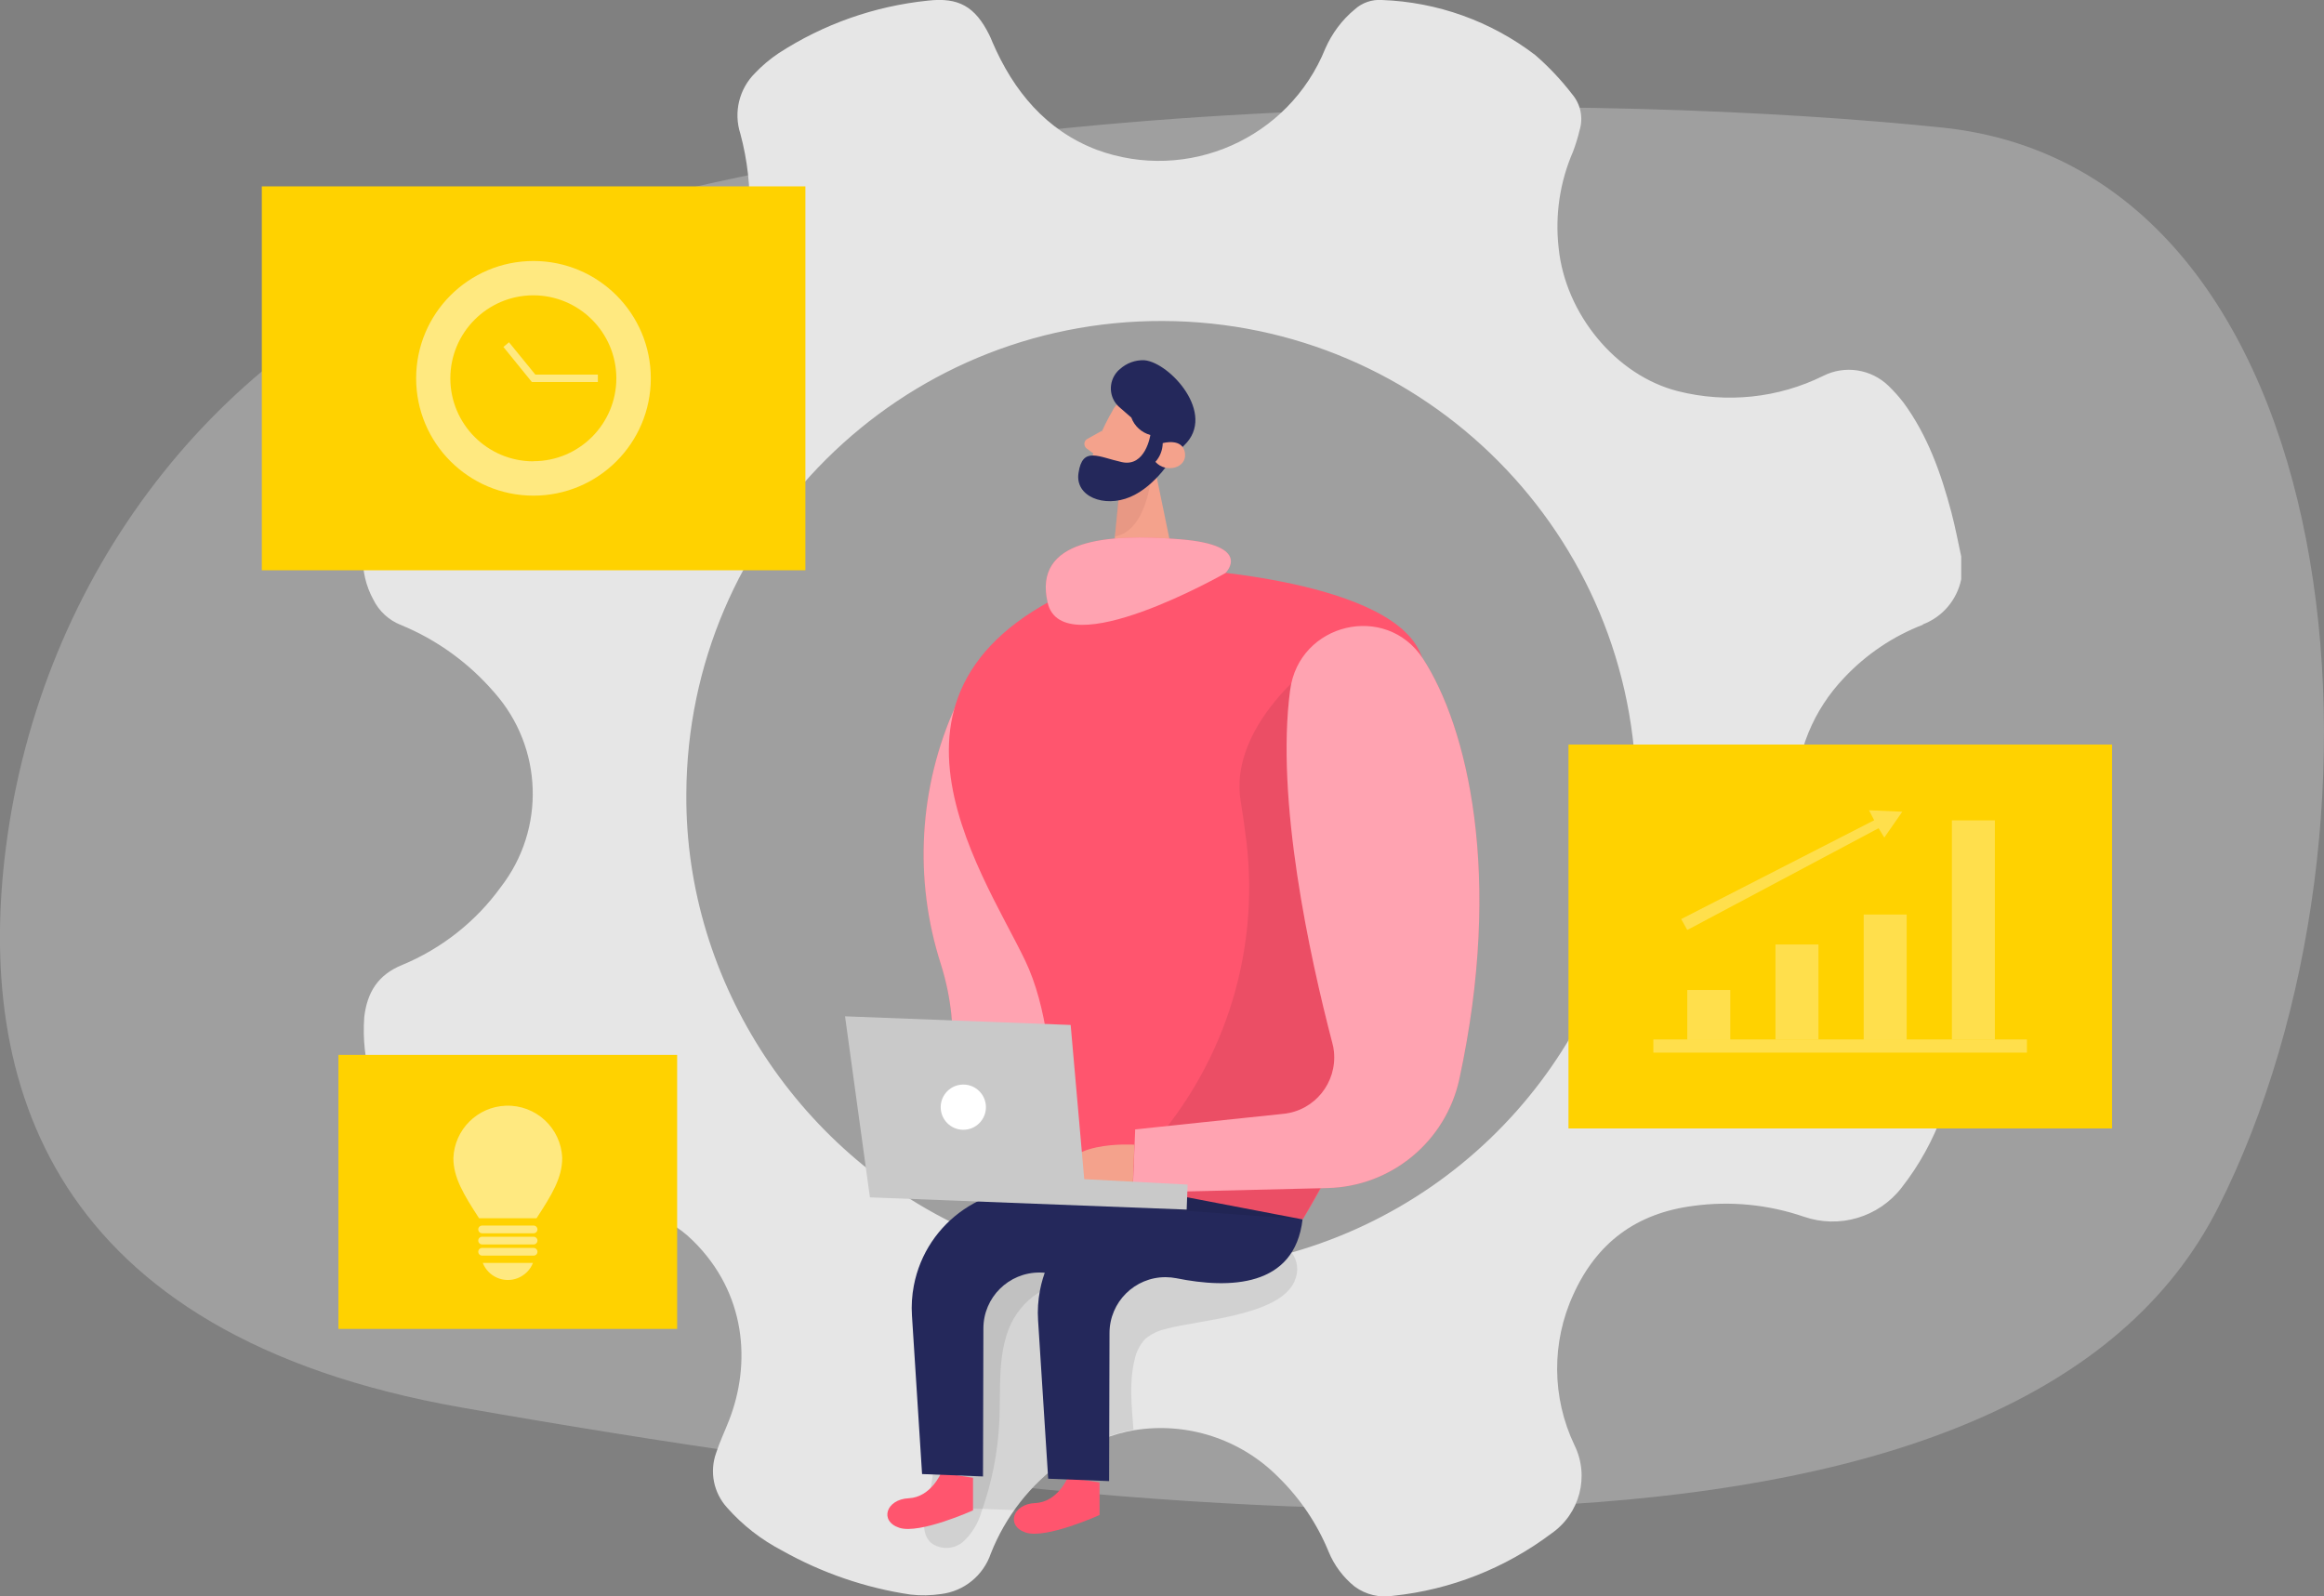 <svg viewBox="0 0 174.69 120" xmlns="http://www.w3.org/2000/svg"><rect x="0" y="0" width="174.69" height="120" fill="#808080" stroke="none"/><path d="m34.41 19.3c-18 6.73-31.33 23.79-33.97 44.43-2.22 17.39 3.08 36.61 34.27 42.08 60.69 10.68 117.52 13.69 132.03-15.05s10.04-77.99-20.75-81.17c-24.48-2.54-76.45-3.44-111.58 9.7z" fill="#e6e6e6" opacity=".3"/><path d="m144.53 46.94c1.48-.56 2.57-1.84 2.89-3.39v-1.72c-.24-1.11-.45-2.22-.74-3.32-.78-2.94-1.78-5.77-3.61-8.26-.34-.44-.71-.85-1.11-1.24-1.31-1.27-3.29-1.58-4.92-.75-3.38 1.67-7.25 2.07-10.9 1.15-4.69-1.18-8.48-5.83-8.98-10.77-.28-2.47.09-4.96 1.08-7.24.2-.53.37-1.08.5-1.63.28-.93.07-1.93-.55-2.67-.83-1.08-1.77-2.08-2.8-2.97-3.33-2.54-7.35-3.98-11.52-4.13-.74-.05-1.48.2-2.03.7-.96.79-1.72 1.81-2.22 2.95-2.73 6.76-10.34 10.13-17.18 7.61-3.8-1.45-6.25-4.4-7.84-8.09-.08-.19-.15-.38-.24-.55-1.06-2.12-2.29-2.84-4.63-2.57-3.99.41-7.83 1.76-11.2 3.95-.64.43-1.24.93-1.77 1.49-1.2 1.19-1.63 2.95-1.11 4.56 1.07 3.97.91 8.17-.44 12.05-1.22 3.6-4.01 5.59-7.44 6.72-3.15.99-6.54.9-9.63-.27-.5-.18-1.01-.31-1.51-.48-1.66-.55-3-.08-4.19 1.08-1.13 1.14-2.05 2.46-2.72 3.91-1.42 2.7-2.25 5.68-2.44 8.72-.04 1.15.23 2.28.78 3.29.43.87 1.16 1.55 2.07 1.91 2.71 1.11 5.12 2.86 7.03 5.08 3.66 4.13 3.86 10.27.48 14.63-1.88 2.6-4.45 4.62-7.41 5.85-1.83.74-2.63 2.07-2.85 3.91-.12 1.66.06 3.32.55 4.9.71 2.67 1.83 5.21 3.32 7.54 1.06 1.66 2.5 2.81 4.56 2.88.77 0 1.54-.11 2.28-.34 3.31-1.03 6.85-1.14 10.22-.31 1.43.36 2.74 1.11 3.78 2.15 4 3.93 4.39 9.23 2.7 13.53-.32.82-.7 1.61-.97 2.45-.49 1.4-.18 2.96.82 4.07 1.18 1.34 2.6 2.44 4.18 3.26 2.98 1.67 6.24 2.79 9.62 3.29.77.09 1.54.07 2.3-.04 1.73-.21 3.18-1.4 3.74-3.05 1.1-2.79 2.98-5.19 5.43-6.93.27-.2.55-.38.82-.55 1.36-.89 2.89-1.5 4.49-1.78 3.99-.66 8.05.66 10.89 3.54 1.62 1.59 2.9 3.49 3.76 5.59.42 1.02 1.09 1.92 1.96 2.62.83.61 1.88.86 2.9.69 4.31-.45 8.41-2.07 11.87-4.67 2.15-1.48 2.9-4.31 1.75-6.65-1.71-3.58-1.74-7.74-.08-11.34 1.76-3.88 4.73-6.1 9.02-6.65 2.79-.38 5.63-.1 8.29.81 2.67.93 5.64.05 7.36-2.18 2.66-3.4 4.16-7.56 4.27-11.87.05-1.42-.56-2.79-1.66-3.69-.73-.65-1.55-1.19-2.45-1.58-6.69-2.74-9.9-10.38-7.16-17.07.63-1.54 1.55-2.94 2.7-4.14 1.65-1.75 3.67-3.11 5.91-3.97zm-47.45 47.2c-3.24.93-6.6 1.41-9.97 1.4-4.76 0-9.48-.97-13.85-2.85-13.01-5.61-21.77-18.77-21.67-32.98.06-19.72 16.1-35.65 35.82-35.58 19.72.06 35.65 16.1 35.58 35.82-.05 15.89-10.6 29.83-25.87 34.2h-.03z" fill="#e6e6e6"/><path d="m97.32 96.29c-1.11 2.65-7.3 2.94-9.68 3.61-.56.12-1.08.37-1.53.73-.42.44-.7.98-.82 1.57-.43 1.72-.22 3.5-.09 5.28-1.61.29-3.14.9-4.51 1.81-.28.18-.55.37-.82.55-.11-4.41.33-8.81 1.33-13.11-2.17-.8-4.55 1.02-5.38 3.18s-.6 4.55-.7 6.86c-.1 2.35-.56 4.68-1.35 6.89-.24.85-.71 1.62-1.35 2.22-.68.6-1.69.65-2.43.11-.82-.75-.52-2.07-.25-3.15 1.31-5.3.18-10.95 1.35-16.28.2-1.27.76-2.46 1.6-3.43.16-.16.33-.31.52-.45 1.07-.7 2.28-1.16 3.55-1.33 4.9-.94 9.95-.88 14.82.18 1.41.3 4.38 1.11 5.49 2.6.48.62.58 1.45.24 2.16z" opacity=".09"/><path d="m71.83 53.07c-2.76 6.1-3.16 13.02-1.11 19.4 3.42 10.83-5.14 15.9 10.98 17.96 16.13 2.06-9.87-37.36-9.87-37.36z" fill="#ff556e"/><path d="m71.83 53.07c-2.76 6.1-3.16 13.02-1.11 19.4 3.42 10.83-5.14 15.9 10.98 17.96 16.13 2.06-9.87-37.36-9.87-37.36z" fill="#fff" opacity=".46"/><path d="m83.64 30.85c-.76 1.31-1.35 2.71-1.74 4.17-.15.73.32 1.45 1.06 1.6h.02c1.15.3 2.36-.11 3.11-1.03l1.75-1.8c.64-.81.71-1.94.16-2.82-.91-1.65-3.59-1.6-4.36-.13z" fill="#f4a28c"/><path d="m86.58 34.09 1.8 8.73-4.88.65.63-6.45z" fill="#f4a28c"/><path d="m82.85 32.37-1.11.62c-.21.11-.29.37-.18.58.03.06.07.11.13.15l.85.63.3-1.98z" fill="#f4a28c"/><path d="m84.12 36.7s1.8-.31 2.41-.85c0 0-.33 4.05-2.72 4.48z" fill="#ce8172" opacity=".31"/><path d="m85.62 33.93s.47-.94 1.14-.55 0 1.77-1.02 1.44z" fill="#f4a28c"/><path d="m89.01 33.48-.8.8s-1.31 2.26-3.26 3.08c-1.96.83-4.16-.04-3.88-1.81.3-2.02 1.49-1.2 3.26-.81 1.78.39 2.14-2.04 2.14-2.04-.66-.18-1.2-.67-1.43-1.31l-.91-.79c-.78-.69-.84-1.88-.15-2.66.06-.07.13-.14.21-.2.5-.45 1.16-.69 1.83-.66 1.89.16 5.46 4.03 3 6.39z" fill="#24285b"/><path d="m87.41 33.31s1.48-.42 1.66.73-1.44 1.56-2.22.68c.35-.39.54-.89.55-1.41z" fill="#f4a28c"/><path d="m80.96 113.71-.75-19.88-6.35.72-2.18 7.52.96 11.31z" opacity=".08"/><path d="m80.26 111.07s-.75 1.85-2.45 1.92-2.22 1.72-.7 2.22 5.54-1.32 5.54-1.32v-2.45z" fill="#ff556e"/><path d="m83.09 43.35 4.88-.65s16.13.65 18.74 6.28c2.61 5.64 1.21 26.17-8.77 42.67l-19.12-.19s1.54-12.36-1.76-19.25-13.8-21.63 6.03-28.87z" fill="#ff556e"/><path d="m97.93 91.67-9.29-1.78c-4.86-.93-9.54 2.26-10.47 7.12-.14.74-.19 1.49-.14 2.24l.76 11.91 4.58.18.03-11.13c0-2.33 1.9-4.21 4.22-4.2.27 0 .55.03.81.08 3.95.8 8.89.71 9.48-4.43z" fill="#24285b"/><path d="m70.75 110.7s-.75 1.85-2.45 1.93-2.22 1.72-.7 2.22 5.54-1.31 5.54-1.31v-2.45l-2.39-.38z" fill="#ff556e"/><path d="m97.87 50.63s-5.48 4.43-4.61 9.6c.14.83.28 1.84.42 2.95 1.06 8.66-1.8 17.34-7.8 23.67l-3.48 3.69 15.52 1.11 1.44-2.55 7.72-11.78-9.2-26.69z" opacity=".08"/><path d="m88.45 91.3-9.29-1.77c-4.86-.93-9.54 2.26-10.47 7.12-.14.74-.19 1.49-.14 2.24l.76 11.92 4.58.18.03-11.13c0-2.33 1.9-4.21 4.23-4.2.27 0 .54.03.81.08 3.94.81 8.86.71 9.48-4.43z" fill="#24285b"/><path d="m106.96 49.51c3.32 5.12 6.06 16.24 2.73 31.63-1.03 4.68-5.12 8.06-9.91 8.17l-14.64.35.19-4.76 11.15-1.17c2.34-.24 4.03-2.34 3.79-4.68-.02-.22-.06-.43-.12-.64-1.7-6.51-4.28-18.29-3.17-26.55.67-5.03 7.2-6.59 9.98-2.35z" fill="#ff556e"/><path d="m106.96 49.51c3.32 5.12 6.06 16.24 2.73 31.63-1.03 4.68-5.12 8.06-9.91 8.17l-14.64.35.19-4.76 11.15-1.17c2.34-.24 4.03-2.34 3.79-4.68-.02-.22-.06-.43-.12-.64-1.7-6.51-4.28-18.29-3.17-26.55.67-5.03 7.2-6.59 9.98-2.35z" fill="#fff" opacity=".46"/><path d="m85.28 86.05s-5.92-.38-5.2 2.77 5.05.86 5.05.86l.14-3.64z" fill="#f4a28c"/><path d="m65.39 90.01-1.87-13.61 16.96.65 1.02 11.59 7.77.41-.07 1.88z" fill="#c9c9c9"/><circle cx="72.41" cy="83.23" fill="#fff" r="1.7"/><path d="m92.12 43.07s2.13-2.08-3.4-2.53-11.08 0-9.97 4.77 13.38-2.24 13.38-2.24z" fill="#ff556e"/><path d="m92.12 43.07s2.13-2.08-3.4-2.53-11.08 0-9.97 4.77 13.38-2.24 13.38-2.24z" fill="#fff" opacity=".46"/><path d="m19.68 14.01h40.86v28.86h-40.86z" fill="#ffd200"/><g fill="#fff" opacity=".5"><path d="m40.1 19.62c-4.87 0-8.82 3.95-8.82 8.82s3.95 8.82 8.82 8.82 8.82-3.95 8.82-8.82c0-4.87-3.95-8.82-8.82-8.82zm0 15.06c-3.45 0-6.24-2.79-6.25-6.23 0-3.45 2.79-6.24 6.23-6.25 3.45 0 6.24 2.79 6.25 6.23 0 3.44-2.79 6.24-6.23 6.24z"/><path d="m44.94 28.72h-4.96l-2.14-2.64.42-.35 1.98 2.43h4.7z"/></g><path d="m25.44 79.3h25.46v20.6h-25.46z" fill="#ffd200"/><g fill="#fff" opacity=".5"><path d="m36.01 91.58h4.32c1.16-1.77 1.93-3.05 1.93-4.52-.08-2.26-1.98-4.02-4.24-3.94-2.14.08-3.86 1.8-3.94 3.94 0 1.47.78 2.75 1.93 4.52z"/><path d="m36.24 92.13h3.87c.16 0 .29.13.29.29 0 .16-.13.29-.29.29h-3.87c-.16 0-.29-.13-.29-.29 0-.16.13-.29.29-.29z"/><path d="m36.24 92.97h3.87c.16 0 .29.13.29.29 0 .16-.13.29-.29.29h-3.87c-.16 0-.29-.13-.29-.29 0-.16.13-.29.29-.29z"/><path d="m36.24 93.81h3.87c.16 0 .29.13.29.29 0 .16-.13.29-.29.29h-3.87c-.16 0-.29-.13-.29-.29 0-.16.13-.29.29-.29z"/><path d="m36.29 94.94c.41 1.04 1.59 1.55 2.63 1.14.52-.21.94-.62 1.14-1.14z"/></g><path d="m117.9 55.97h40.86v28.86h-40.86z" fill="#ffd200"/><g fill="#fff"><path d="m126.83 74.42h3.23v3.72h-3.23z" opacity=".3"/><path d="m133.46 71h3.23v7.13h-3.23z" opacity=".3"/><path d="m140.09 68.75h3.23v9.39h-3.23z" opacity=".3"/><path d="m146.72 61.67h3.23v16.46h-3.23z" opacity=".3"/><path d="m124.28 78.14h28.08v.99h-28.08z" opacity=".3"/><path d="m126.83 69.91 14.38-7.65.43.7 1.35-1.94-2.5-.11.39.75-14.51 7.43z" opacity=".3"/></g></svg>